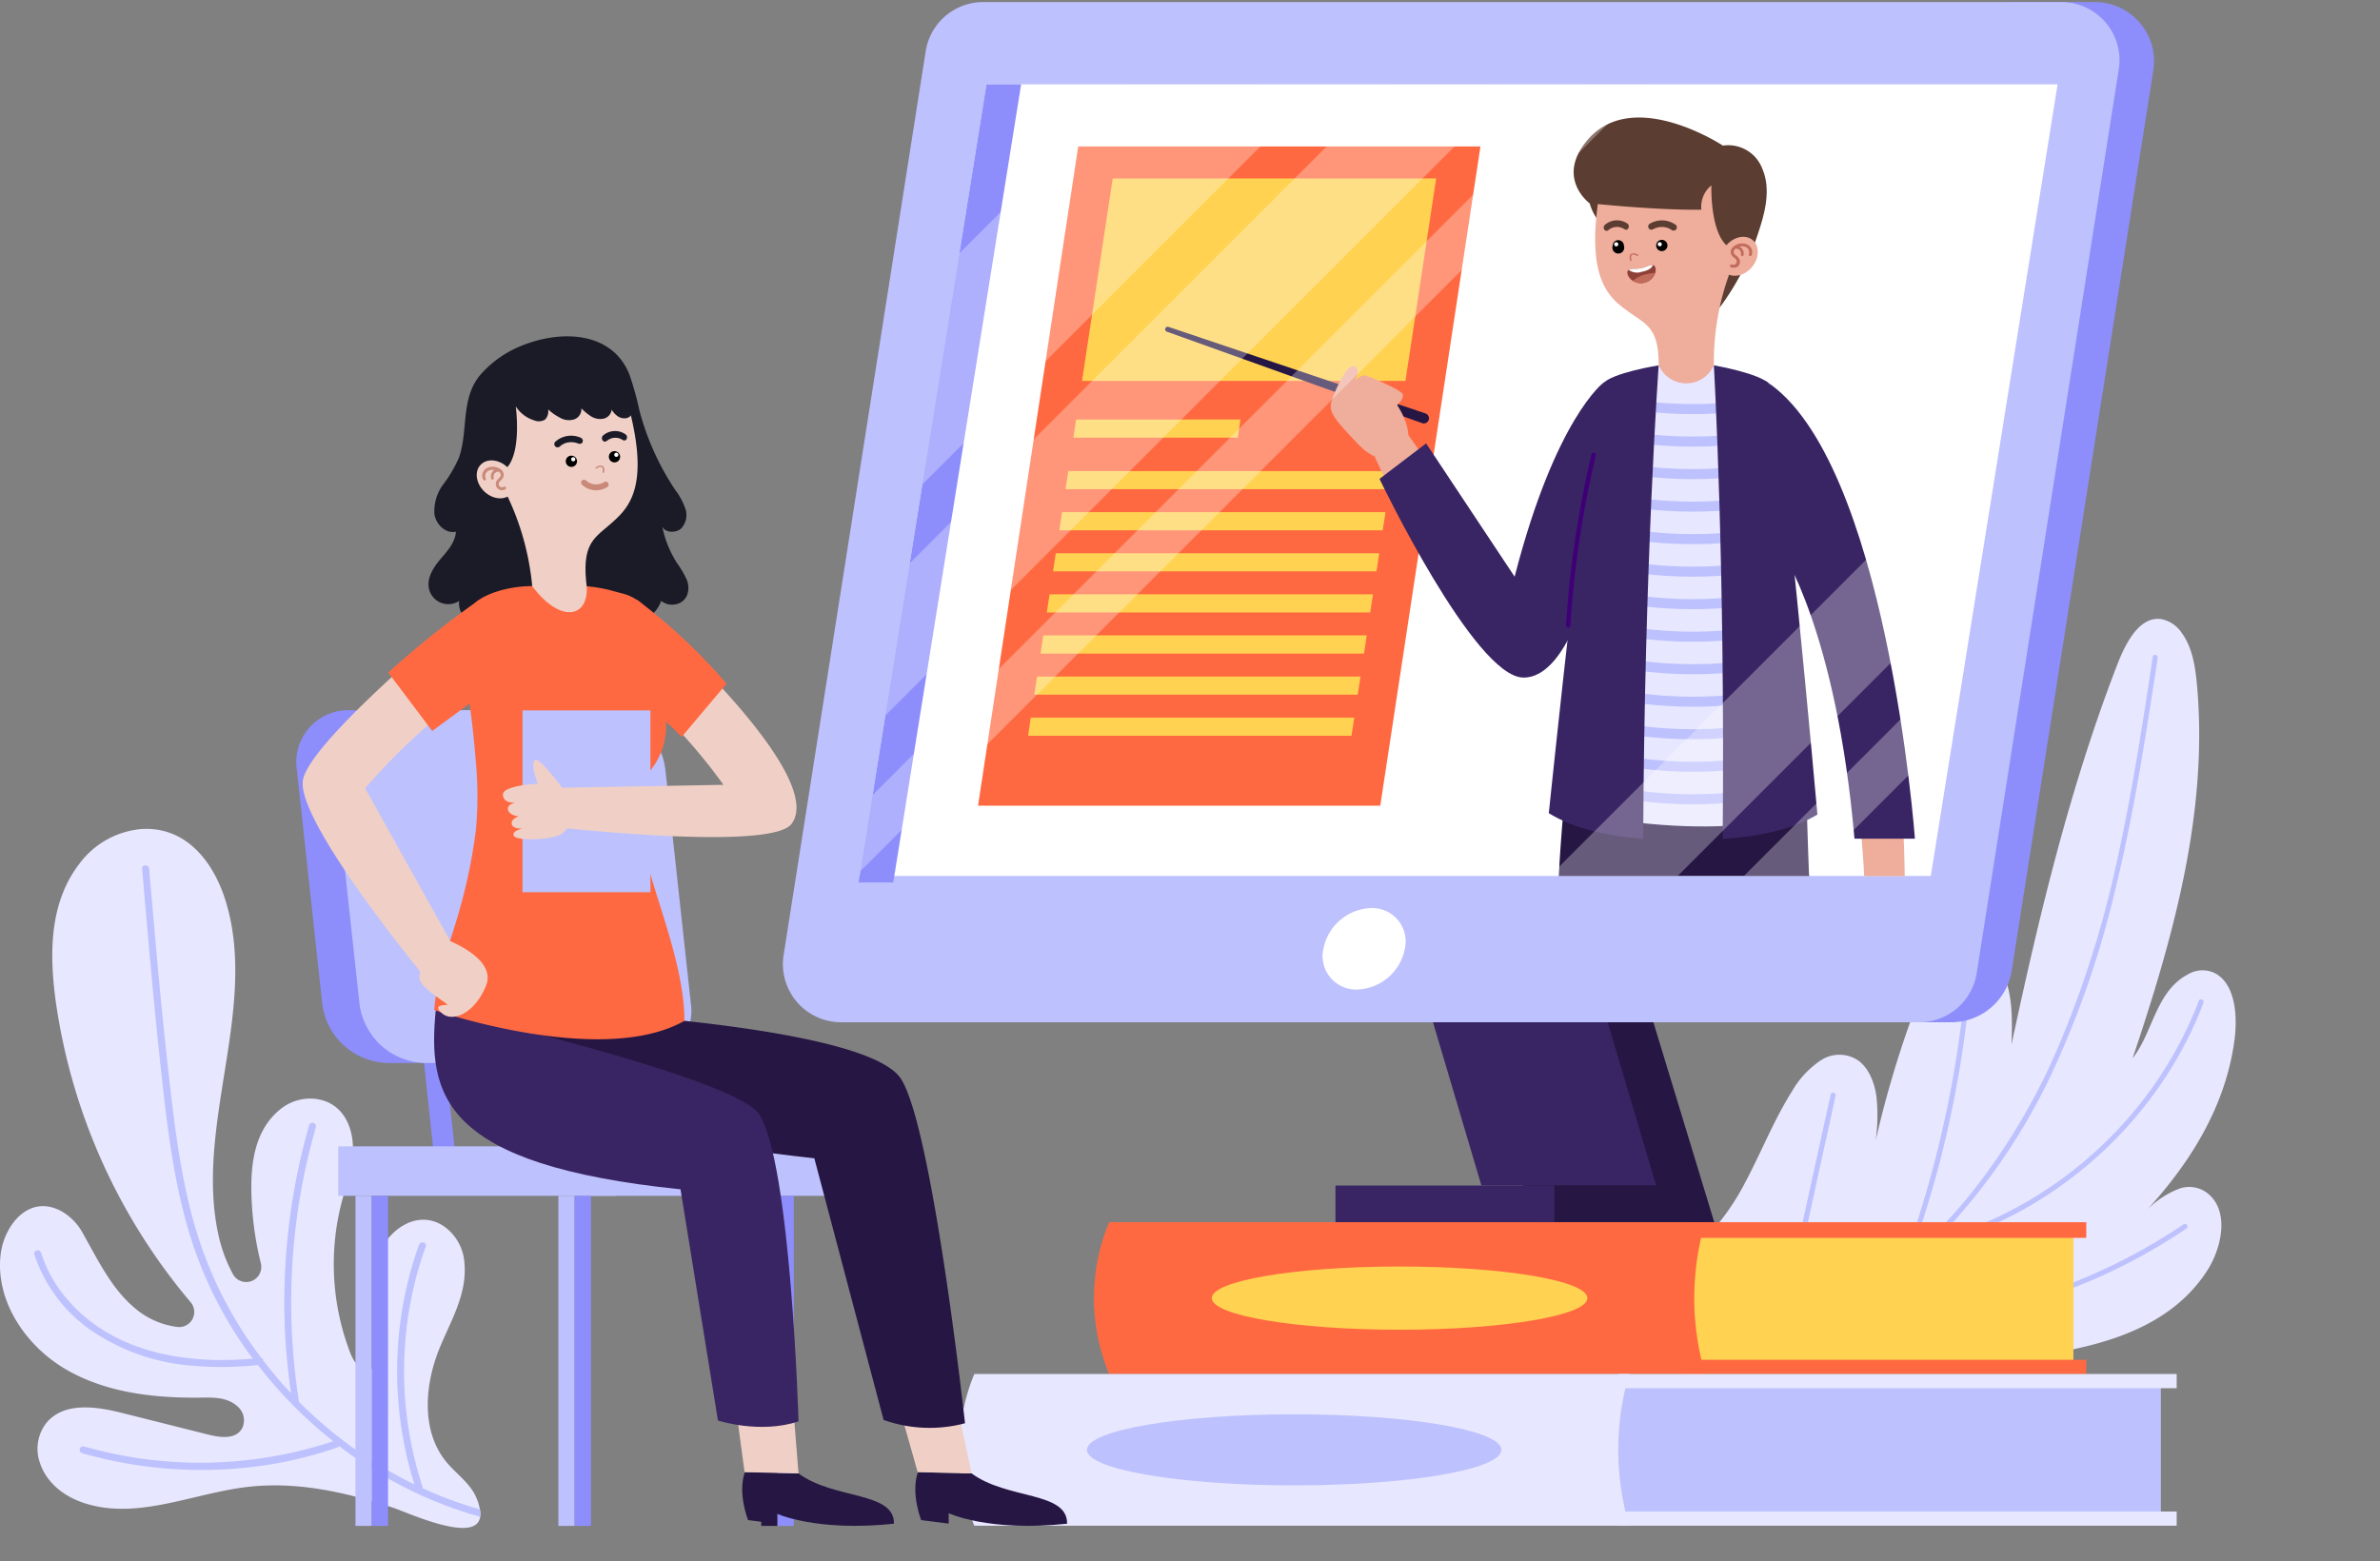 <?xml version="1.0"?>
<svg xmlns="http://www.w3.org/2000/svg" version="1.1" width="2000" height="1312"><rect width="100%" height="100%" fill="#808080" stroke="none"/><svg xmlns:xlink="http://www.w3.org/1999/xlink" viewBox="0 0 401.98 263" x="0" y="0" width="2000" height="1312"><defs><clipPath id="a"><polygon points="326.11 147.62 145.19 147.62 166.61 13.9 347.53 13.9 326.11 147.62" style="fill:none"/></clipPath></defs><path d="M362.66,204a15.48,15.48,0,0,1,5.14-3.44,5,5,0,0,1,5,.63c3.8,2.95,2.49,9.13.06,13-4.71,7.4-12.44,10.86-20,12.77-15.22,3.86-31,2.77-46.6,1.66-1.87-.13-3.77-.27-5.64-.55l-1.4-.25a20.44,20.44,0,0,1-6.26-2.24l-.12-.07c-6-3.53-7.39-13.41-2.69-19.06a40.27,40.27,0,0,0,4.52-6.88c2.75-5.13,4.94-10.74,8-15.57a15.57,15.57,0,0,1,4.91-5.26,5.69,5.69,0,0,1,6.36.12c1.71,1.3,2.7,3.71,3,6.12a31.37,31.37,0,0,1-.13,7.31,175.74,175.74,0,0,1,7.23-23.8,22,22,0,0,1,3.5-6.43c1.54-1.78,3.67-3,5.79-2.57,2.72.47,4.83,3.41,5.72,6.59s.8,6.64.7,10c4.71-22.07,9.91-43.59,17.86-64.17,1.49-3.85,3.83-8.22,7.47-7.67a5.43,5.43,0,0,1,3.45,2.38c1.79,2.49,2.27,5.72,2.55,8.88,1.93,21.64-4.17,42.92-10.88,62.91,3.48-4.39,3.87-11.33,9.43-14.21a4.76,4.76,0,0,1,4.57-.1c3.32,1.85,3.77,7.1,3.19,11.33C375.86,186.78,369.71,196.3,362.66,204Z" style="fill:#e7e7ff"/><path d="M325.85,210.25a101.55,101.55,0,0,1-16.09,12.6,95.71,95.71,0,0,0,12.33-.12,97.7,97.7,0,0,0,24.39-5.07,96,96,0,0,0,22.36-11.21.43.43,0,0,1,.47.71,95.76,95.76,0,0,1-12.36,7.1,97.78,97.78,0,0,1-24,7.87,96.14,96.14,0,0,1-24.48,1.49c-.46.3-.93.59-1.41.88-2.11,1.25-4.26,2.42-6.46,3.53l-1.4-.25.63-.31a.26.26,0,0,1,0-.15c.69-3.16,1.39-6.33,2.08-9.5q3.63-16.62,7.28-33.24a.42.42,0,0,1,.83.17q-1,4.74-2.08,9.5L300.8,227c2.26-1.16,4.49-2.4,6.67-3.73a.47.47,0,0,1,.49-.51l.32,0,1.5-.92a102.86,102.86,0,0,0,11.65-8.7.57.57,0,0,1,0-.18q2-5.4,3.61-10.91a183.89,183.89,0,0,0,4.66-19.48,186.12,186.12,0,0,0,2.54-20c0-.54.87-.36.84.17q-.42,5.69-1.18,11.35a188.23,188.23,0,0,1-3.8,20c-1.51,6.06-3.34,12-5.45,17.93a93.57,93.57,0,0,0,9.3-9.59,107.29,107.29,0,0,0,15.95-26.55,173.63,173.63,0,0,0,9.7-31c2.52-11.33,4.27-22.81,6-34.27.09-.54.92-.38.84.16l-.66,4.31c-1.78,11.54-3.65,23.08-6.41,34.43A161.45,161.45,0,0,1,347,180a103.77,103.77,0,0,1-16.88,25.85c-1,1.11-2.06,2.18-3.12,3.24a64.07,64.07,0,0,0,11.82-4.53,67.84,67.84,0,0,0,19.57-14.85,65.91,65.91,0,0,0,13-21c.19-.51,1-.13.76.38a65.39,65.39,0,0,1-6.37,12.5,69.06,69.06,0,0,1-17.18,18,66.11,66.11,0,0,1-22.53,10.64A.33.33,0,0,1,325.85,210.25Z" style="fill:#bdc1fd"/><path d="M81.1,255.88c-.64,4.68-12.32-.74-14.67-1.52-8-2.63-16.34-4.52-24.75-3.51-9,1.08-18.08,5.42-26.81,2.91-3.61-1-7-3.38-8.17-7.12A7.12,7.12,0,0,1,7.85,240c3-3.58,8.42-2.76,12.85-1.64l14.53,3.65c2.05.52,4.7.83,5.71-1.17a3.07,3.07,0,0,0-.81-3.59c-1.74-1.6-4.09-1.53-6.3-1.5-7.85.09-16-.84-22.76-4.81S-.79,219.41.1,211.62c.57-5,4.85-10.46,10.45-7.26A9.4,9.4,0,0,1,14,208c2.55,4.51,4.94,9.58,9.08,12.88A13.64,13.64,0,0,0,30,223.82a2.55,2.55,0,0,0,2.18-4.21A100.57,100.57,0,0,1,9.42,168.85c-1.09-8-1.12-16.58,3.93-23.21a14.62,14.62,0,0,1,10.41-5.93c7.83-.57,12.45,5.82,14.4,12.3,5.44,18-5.22,37.61-1.32,56a25.17,25.17,0,0,0,2.48,6.84,2.55,2.55,0,0,0,4.73-1.82,54.54,54.54,0,0,1-1.59-12c-.11-5.08.65-10.53,4.81-13.93a8,8,0,0,1,6-1.82c4.87.6,6.57,5.14,6.32,9.16-.19,2.91-1.21,5.7-1.94,8.53a41.71,41.71,0,0,0,1.48,25.14c.6,1.56,1.7,3.37,3.56,2.83a2.88,2.88,0,0,0,1.91-3.21c-.69-4.85-2.32-10-1.13-14.8s6.57-9.38,11.47-6.15a8.22,8.22,0,0,1,3.5,6.2c.51,5.4-2.41,9.93-4.32,14.72-2.43,6.16-2.95,13.77,1.25,18.89,1.7,2.07,4.1,3.65,5.11,6.13a8.54,8.54,0,0,1,.57,1.87A3.52,3.52,0,0,1,81.1,255.88Z" style="fill:#e7e7ff"/><path d="M81.06,254.64a66.8,66.8,0,0,1-9.67-3.58.52.52,0,0,0,0-.17A62.73,62.73,0,0,1,69.46,219a62,62,0,0,1,2.44-8.77c.26-.72-.88-1-1.13-.31A63.83,63.83,0,0,0,68,242.12a61.81,61.81,0,0,0,2,8.29c-2.07-1-4.1-2.12-6.07-3.33a72,72,0,0,1-13.45-10.64.41.41,0,0,0,0-.11A107.14,107.14,0,0,1,51,200c.62-3.36,1.42-6.68,2.36-10a.59.59,0,0,0-1.13-.31,108.47,108.47,0,0,0-4,36.55c.18,2.92.51,5.83.92,8.73-1-1-2-2.12-2.89-3.23-.61-.73-1.21-1.48-1.8-2.24a.46.46,0,0,0-.35-.48,68.16,68.16,0,0,1-9.63-17.49C31,202.13,29.73,192,28.59,182c-1.21-10.54-2.15-21.1-3.06-31.67-.12-1.31-.23-2.62-.34-3.92-.07-.76-1.25-.76-1.18,0,.92,10.75,1.85,21.52,3,32.26,1.12,10.32,2.21,20.82,5.42,30.73A68.64,68.64,0,0,0,42.7,229.17c-11.34,1-23.66-1-31.41-10.11a22.13,22.13,0,0,1-4.35-7.78c-.22-.72-1.36-.41-1.13.31a25.22,25.22,0,0,0,9.54,12.77,35,35,0,0,0,17.2,6,55.75,55.75,0,0,0,11-.12l.06.06a73.32,73.32,0,0,0,12.69,12.82A71.5,71.5,0,0,1,23.5,246a70.4,70.4,0,0,1-9.3-2,.59.59,0,0,0-.31,1.14,72.92,72.92,0,0,0,33.77,1.54A70,70,0,0,0,57,244.16a.52.52,0,0,0,.29-.22c1.15.87,2.32,1.73,3.52,2.53a69.77,69.77,0,0,0,20.3,9.41A3.52,3.52,0,0,0,81.06,254.64Z" style="fill:#bdc1fd"/><polygon points="289.54 206.13 259.19 206.13 223.52 88.92 253.87 88.92 289.54 206.13" style="fill:#261643"/><polygon points="279.72 199.92 250.21 199.92 217.29 88.92 246.8 88.92 279.72 199.92" style="fill:#392563"/><rect x="225.56" y="199.92" width="36.99" height="6.2" style="fill:#392563"/><rect x="262.54" y="199.92" width="23.41" height="6.2" style="fill:#261643"/><path d="M329.57,172.34H312.09L339.19,0h14.68a10,10,0,0,1,9.83,11.5L339.78,163.6A10.34,10.34,0,0,1,329.57,172.34Z" style="fill:#8d8efc"/><path d="M324.15,172.34H142.05a9.82,9.82,0,0,1-9.7-11.34l24-152.71A9.83,9.83,0,0,1,166.06,0H348.17a9.81,9.81,0,0,1,9.69,11.34l-24,152.71A9.82,9.82,0,0,1,324.15,172.34Z" style="fill:#bdc1fd"/><polygon points="326.11 147.62 145.19 147.62 166.61 13.9 347.53 13.9 326.11 147.62" style="fill:#fff"/><polygon points="150.87 148.73 145.01 148.73 166.61 13.9 172.47 13.9 150.87 148.73" style="fill:#8d8efc"/><path d="M237.28,159.93a8.5,8.5,0,0,1-8.05,6.88,5.65,5.65,0,0,1-5.71-6.88,8.51,8.51,0,0,1,8.06-6.88A5.64,5.64,0,0,1,237.28,159.93Z" style="fill:#fff"/><polygon points="233.13 135.75 165.19 135.75 182.11 24.39 250.05 24.39 233.13 135.75" style="fill:#ff6941"/><polygon points="237.38 64 182.75 64 187.94 29.79 242.57 29.79 237.38 64" style="fill:#ffd251"/><polygon points="209.06 73.58 181.29 73.58 181.76 70.52 209.52 70.52 209.06 73.58" style="fill:#ffd251"/><polygon points="234.6 82.29 179.97 82.29 180.43 79.23 235.06 79.23 234.6 82.29" style="fill:#ffd251"/><polygon points="233.54 89.23 178.91 89.23 179.38 86.17 234.01 86.17 233.54 89.23" style="fill:#ffd251"/><polygon points="232.49 96.17 177.86 96.17 178.32 93.11 232.95 93.11 232.49 96.17" style="fill:#ffd251"/><polygon points="231.43 103.11 176.8 103.11 177.27 100.05 231.9 100.05 231.43 103.11" style="fill:#ffd251"/><polygon points="230.38 110.06 175.75 110.06 176.21 106.99 230.84 106.99 230.38 110.06" style="fill:#ffd251"/><polygon points="229.32 117 174.69 117 175.16 113.94 229.79 113.94 229.32 117" style="fill:#ffd251"/><polygon points="228.27 123.94 173.64 123.94 174.1 120.88 228.74 120.88 228.27 123.94" style="fill:#ffd251"/><g style="clip-path:url(#a)"><path d="M266.54,253.83c-6.25,4.6-16.78,3.11-16.68,8.79,13.77,1.47,20.7-1.85,20.7-1.85l0,1.83,4.81-.61s1.86-4.63.57-8.39Z"/><path d="M303.79,253.18c-6.25,4.59-16.77,3.1-16.67,8.79,13.76,1.46,20.69-1.85,20.69-1.85l0,1.82,4.8-.6s1.86-4.64.57-8.39Z"/><path d="M305.07,133.22l-40.72.65s-5.33,44,2.19,120a8.3,8.3,0,0,0,9.43-.23s2.62-55,7.09-100.3c.8,0,11.28,55.9,20.73,99.88,3.11,1.92,6.25,1.76,9.43-.23C313.22,253,307.53,215.5,305.07,133.22Z" style="fill:#261643"/><path d="M304.08,70.31s16.81,19.77,17.64,77.95h-6.83S313.6,112.67,302,91Z" style="fill:#efad9c"/><path d="M313.91,155.07c.06.48.09,1.22.61,1.45a.87.87,0,0,0,1.15-.7,17.08,17.08,0,0,0,.28-2.15l.09-.7a13.86,13.86,0,0,1,.8,4.28,13.35,13.35,0,0,1-.21,2.82c-.13.71-.32,1.58.37,2.07a1,1,0,0,0,1.06,0,1.17,1.17,0,0,0,1.21-.17,1.44,1.44,0,0,0,.28-.27.35.35,0,0,0,.48.09,3.21,3.21,0,0,0,1.22-1.46.37.37,0,0,0,.36-.17,11.61,11.61,0,0,0,1.45-9.15,8.76,8.76,0,0,0-2.17-4.15c-1.39-1.27-3.27-.78-4.85-.22a.3.3,0,0,0-.11.07.35.35,0,0,0-.54.11A13.67,13.67,0,0,0,313.91,155.07Z" style="fill:#efad9c"/><path d="M300.94,92.71s9.23,13.62,12.28,48.62h10.21s-4.74-64.39-25.35-77.4Z" style="fill:#392563"/><path d="M275.41,64.63,261.45,80A81.56,81.56,0,0,1,256,98.81L237.67,72.87l-5.46,4s17,36.63,25.28,36.63C268.67,113.54,275.41,64.63,275.41,64.63Z" style="fill:#efad9c"/><path d="M240.19,71.13,197.05,55.67a.43.43,0,0,1,.28-.81l43.43,14.63a.87.87,0,0,1,.55,1.1.88.88,0,0,1-1.11.55Z" style="fill:#261643"/><path d="M236.47,76.42s-3,2.54-7-1.66-5.14-5.48-4.59-7.29,2.69-6.56,3.89-5.95.06,2.44.06,2.44,1.09-1.12,1.94-.85,5.71,2.35,6.11,3.07-.9,1.89-.9,1.89S239.9,73.72,236.47,76.42Z" style="fill:#efad9c"/><path d="M270.87,64.25s-8.15,6-15.05,32.82L240.87,74.55l-7.87,6s16,33.43,24.26,33.56,12.17-19.83,12.17-19.83Z" style="fill:#392563"/><path d="M280.15,61.37l-9.49,3.1s-4.87,40.67-7.2,72c29.88,6.32,42.63-.07,42.63-.07-1.77-36.92-7.19-72-7.19-72l-9.43-3.1Z" style="fill:#e7e7ff"/><path d="M296.19,67.14A69,69,0,0,1,274,66.87c-1.08-.19-1.54,1.47-.46,1.66a72.13,72.13,0,0,0,23.09.27C297.74,68.63,297.27,67,296.19,67.14Z" style="fill:#bdc1fd"/><path d="M296.19,72.63A69,69,0,0,1,274,72.36c-1.08-.19-1.54,1.47-.46,1.66a71.84,71.84,0,0,0,23.09.27C297.74,74.12,297.27,72.47,296.19,72.63Z" style="fill:#bdc1fd"/><path d="M296.19,78.13A69.29,69.29,0,0,1,274,77.86c-1.08-.19-1.54,1.46-.46,1.65a71.56,71.56,0,0,0,23.09.27C297.74,79.62,297.27,78,296.19,78.13Z" style="fill:#bdc1fd"/><path d="M296.19,83.62A69,69,0,0,1,274,83.35c-1.08-.19-1.54,1.46-.46,1.65a71.56,71.56,0,0,0,23.09.27C297.74,85.11,297.27,83.46,296.19,83.62Z" style="fill:#bdc1fd"/><path d="M296.19,89.11A69,69,0,0,1,274,88.84c-1.08-.19-1.54,1.47-.46,1.66a71.84,71.84,0,0,0,23.09.27C297.74,90.6,297.27,89,296.19,89.11Z" style="fill:#bdc1fd"/><path d="M296.19,94.61A69.29,69.29,0,0,1,274,94.34c-1.08-.19-1.54,1.46-.46,1.65a71.56,71.56,0,0,0,23.09.27C297.74,96.1,297.27,94.44,296.19,94.61Z" style="fill:#bdc1fd"/><path d="M296.19,100.1A69.29,69.29,0,0,1,274,99.83c-1.08-.19-1.54,1.46-.46,1.65a71.56,71.56,0,0,0,23.09.27C297.74,101.59,297.27,99.94,296.19,100.1Z" style="fill:#bdc1fd"/><path d="M296.19,105.59a69,69,0,0,1-22.17-.27c-1.08-.19-1.54,1.47-.46,1.66a72.13,72.13,0,0,0,23.09.27C297.74,107.08,297.27,105.43,296.19,105.59Z" style="fill:#bdc1fd"/><path d="M296.19,111.09a69.29,69.29,0,0,1-22.17-.27c-1.08-.19-1.54,1.46-.46,1.65a71.84,71.84,0,0,0,23.09.27C297.74,112.58,297.27,110.92,296.19,111.09Z" style="fill:#bdc1fd"/><path d="M296.19,116.58a69.29,69.29,0,0,1-22.17-.27c-1.08-.19-1.54,1.46-.46,1.65a71.56,71.56,0,0,0,23.09.27C297.74,118.07,297.27,116.42,296.19,116.58Z" style="fill:#bdc1fd"/><path d="M296.19,122.07A69,69,0,0,1,274,121.8c-1.08-.19-1.54,1.47-.46,1.66a72.13,72.13,0,0,0,23.09.27C297.74,123.56,297.27,121.91,296.19,122.07Z" style="fill:#bdc1fd"/><path d="M296.19,127.56a68.72,68.72,0,0,1-22.17-.27c-1.08-.18-1.54,1.47-.46,1.66a71.84,71.84,0,0,0,23.09.27C297.74,129.06,297.27,127.4,296.19,127.56Z" style="fill:#bdc1fd"/><path d="M296.19,133.06a69.29,69.29,0,0,1-22.17-.27c-1.08-.19-1.54,1.46-.46,1.65a71.56,71.56,0,0,0,23.09.27C297.74,134.55,297.27,132.89,296.19,133.06Z" style="fill:#bdc1fd"/><path d="M280.15,61.37s-2.4,33.15-2.62,80c-6.31-.52-11.81-1.8-15.94-4.35,0,0,7.28-70.37,9.07-72.51C272.21,62.61,280.15,61.37,280.15,61.37Z" style="fill:#392563"/><path d="M289.47,61.37s1.93,33.19,1.49,80c6.31-.42,11.83-1.62,16-4.12,0,0-6.27-70.46-8-72.63C297.39,62.72,289.47,61.37,289.47,61.37Z" style="fill:#392563"/><path d="M264.87,105.29a172.78,172.78,0,0,1,4.3-28.79" style="fill:none;stroke:#3f0077;stroke-linecap:round;stroke-linejoin:round;stroke-width:0.75px"/><path d="M268.13,23.3c-5.47,6.44.37,10.71.37,10.71a8.53,8.53,0,0,0,1.14,2.46c3.71,5.9,11.29,7.74,14.91,13.67.79,1.29,1.79,2.74,3.49,2.71s2.57-1.43,3.38-2.6a43.32,43.32,0,0,0,5.36-10.71c1.23-3.61,2.46-7.78.84-11.47A6.14,6.14,0,0,0,291,24.25S275.83,14.24,268.13,23.3Z" style="fill:#5b3d31"/><path d="M290.67,29.28c-4.21-7.72-19-5.09-20.17,1-2.37,12.62-.57,17.8,2.94,20.78,4.06,3.45,6.71,3,6.71,10.26a5.06,5.06,0,0,0,9.32,0,43.85,43.85,0,0,1,3.18-16.88S292.41,32.46,290.67,29.28Z" style="fill:#efad9c"/><path d="M269.53,34.09s-1.1-2.77,2.29-7.39C274,23.75,280.29,23,285.67,24s7.72,3.33,7.9,7.19.56,8.67.56,8.67l-2.08,1.59c-3.28-2.18-3-10.48-3-10.48a4.63,4.63,0,0,0-1.69,4.1C280.33,35.2,269.53,34.09,269.53,34.09Z" style="fill:#5b3d31"/><path d="M281.63,41.17a.95.95,0,1,1-.95-1A.95.95,0,0,1,281.63,41.17Z"/><circle cx="280.33" cy="40.91" r="0.35" style="fill:#fff"/><path d="M274.28,41.17a1,1,0,1,1-1.9,0,.95.95,0,1,1,1.9,0Z"/><path d="M273.33,40.91a.35.35,0,1,1-.34-.34A.34.34,0,0,1,273.33,40.91Z" style="fill:#fff"/><path d="M274.92,37.46a3.1,3.1,0,0,0-3.87.19.62.62,0,0,0-.09.78.46.46,0,0,0,.69.1,2.23,2.23,0,0,1,1.62-.54,2.36,2.36,0,0,1,.85.24c.23.11.46.32.73.17a.61.61,0,0,0,.16-.16A.63.63,0,0,0,274.92,37.46Z" style="fill:#5b3d31"/><path d="M278.62,37.46a4,4,0,0,1,4.43.19.56.56,0,0,1-.68.88,2.82,2.82,0,0,0-1.86-.53,3.2,3.2,0,0,0-1,.23c-.27.12-.54.32-.84.17a.55.55,0,0,1-.18-.16A.55.55,0,0,1,278.62,37.46Z" style="fill:#5b3d31"/><path d="M275.46,43.75a.14.14,0,0,1-.12-.09c-.23-.81,0-1.09.32-1.17a1.19,1.19,0,0,1,1,.21.13.13,0,0,1,0,.17.12.12,0,0,1-.17,0,1,1,0,0,0-.78-.19q-.36.12-.15.87a.12.12,0,0,1-.08.15Z" style="fill:#c16b5b"/><path d="M279.45,44.59c-.4-.49-1.24.17-2.3.38s-2.08-.07-2.27.53c-.23.77,1,2.29,2.77,1.94S280,45.2,279.45,44.59Z" style="fill:#8e4136"/><path d="M279.53,45.76a7.27,7.27,0,0,0-1.08.14,5.29,5.29,0,0,0-2.66,1.18,2.49,2.49,0,0,0,3.74-1.32Z" style="fill:#c16b5b"/><path d="M277.27,45.57c1-.19,1.71-.58,1.9-1.15-.45-.08-1.16.38-2,.55s-1.69,0-2.07.27A2.34,2.34,0,0,0,277.27,45.57Z" style="fill:#fff"/><path d="M295.9,44.77c-1.27,1.51-3.27,1.92-4.47.92s-1.15-3.06.12-4.57,3.27-1.92,4.47-.92S297.17,43.26,295.9,44.77Z" style="fill:#efad9c"/><path d="M295.19,41a2.16,2.16,0,0,0-1.92,0,1.92,1.92,0,0,0-.74.57,1.12,1.12,0,0,0-.15,1,1.52,1.52,0,0,0,.52.62,1.53,1.53,0,0,1,.36.36.58.58,0,0,1-.07.66.6.6,0,0,1-.65.13.24.24,0,0,0-.33.12.26.26,0,0,0,.13.33,1,1,0,0,0,.43.09,1,1,0,0,0,.92-1.58,1.84,1.84,0,0,0-.47-.49,1.14,1.14,0,0,1-.38-.42.61.61,0,0,1,.1-.54.85.85,0,0,1,.19-.19,1,1,0,0,1,.71.25.87.87,0,0,1,.21.72.26.26,0,0,0,.21.29h0a.25.25,0,0,0,.24-.21,1.36,1.36,0,0,0-.34-1.14,1.05,1.05,0,0,0-.37-.25,1.6,1.6,0,0,1,1.13.07,1,1,0,0,1,.48,1.17.26.26,0,0,0,.12.33.25.25,0,0,0,.33-.12A1.45,1.45,0,0,0,295.19,41Z" style="fill:#c16b5b"/></g><g style="clip-path:url(#a)"><g style="opacity:0.3"><rect x="143.01" y="-11.01" width="23.18" height="154.58" transform="translate(92.15 -89.91) rotate(45)" style="fill:#fff"/><rect x="176.14" y="-15.92" width="15.27" height="182.81" transform="translate(107.2 -107.84) rotate(45)" style="fill:#fff"/><rect x="204.68" y="-28.67" width="7.63" height="213.85" transform="translate(116.4 -124.51) rotate(45)" style="fill:#fff"/><rect x="290.04" y="-1.83" width="15.27" height="248.68" transform="translate(173.81 -174.6) rotate(45)" style="fill:#fff"/><rect x="307.55" y="11.86" width="7.63" height="248.68" transform="translate(187.5 -180.27) rotate(45)" style="fill:#fff"/></g></g><rect x="281.03" y="207.32" width="69.16" height="23.24" style="fill:#ffd251"/><path d="M288,231.76H187.33a33.41,33.41,0,0,1,0-25.64H288A45.64,45.64,0,0,0,288,231.76Z" style="fill:#ff6941"/><rect x="284.4" y="206.12" width="67.97" height="2.64" style="fill:#ff6941"/><rect x="284.4" y="229.36" width="67.97" height="2.4" style="fill:#ff6941"/><ellipse cx="236.39" cy="218.94" rx="31.72" ry="5.34" style="fill:#ffd251"/><rect x="271.61" y="232.96" width="93.36" height="23.24" style="fill:#bdc1fd"/><path d="M275.16,257.39H164.56a33.48,33.48,0,0,1,0-25.63h110.6A45.79,45.79,0,0,0,275.16,257.39Z" style="fill:#e7e7ff"/><rect x="273.48" y="231.76" width="94.16" height="2.4" style="fill:#e7e7ff"/><rect x="273.48" y="254.99" width="94.16" height="2.4" style="fill:#e7e7ff"/><path d="M253.58,244.57c0,3.33-15.67,6-35,6s-35-2.69-35-6,15.67-6,35-6S253.58,241.25,253.58,244.57Z" style="fill:#bdc1fd"/><path d="M77,195.68l-2.43-22.81a1.68,1.68,0,0,0-2.12-1.25,2,2,0,0,0-1.4,2.2l2.43,22.82a1.69,1.69,0,0,0,2.12,1.25A2,2,0,0,0,77,195.68Z" style="fill:#8d8efc"/><path d="M106.18,195.68l-2.43-22.81a1.68,1.68,0,0,0-2.11-1.25,2,2,0,0,0-1.41,2.2l2.44,22.82a1.68,1.68,0,0,0,2.11,1.25A2,2,0,0,0,106.18,195.68Z" style="fill:#bdc1fd"/><path d="M101.5,179.22h-36a11.42,11.42,0,0,1-11.07-10l-4.3-39.6a8.78,8.78,0,0,1,8.89-10H95a11.41,11.41,0,0,1,11.07,10l4.31,39.6A8.79,8.79,0,0,1,101.5,179.22Z" style="fill:#8d8efc"/><path d="M107.79,179.22h-36a11.42,11.42,0,0,1-11.07-10l-4.31-39.6a8.79,8.79,0,0,1,8.9-10h36a11.42,11.42,0,0,1,11.07,10l4.31,39.6A8.79,8.79,0,0,1,107.79,179.22Z" style="fill:#bdc1fd"/><rect x="57.13" y="193.3" width="46.99" height="8.36" style="fill:#bdc1fd"/><rect x="97.06" y="193.3" width="46.99" height="8.36" style="fill:#bdc1fd"/><rect x="60.04" y="201.66" width="2.75" height="55.76" style="fill:#bdc1fd"/><rect x="62.79" y="201.66" width="2.75" height="55.76" style="fill:#8d8efc"/><rect x="94.31" y="201.66" width="2.75" height="55.76" style="fill:#bdc1fd"/><rect x="97.06" y="201.66" width="2.75" height="55.76" style="fill:#8d8efc"/><rect x="128.58" y="201.66" width="2.75" height="55.76" style="fill:#261643"/><rect x="131.32" y="201.66" width="2.75" height="55.76" style="fill:#8d8efc"/><path d="M88.25,58a18,18,0,0,0-7.33,5.22c-3.11,4-1.83,9.15-3.38,13.68a21.92,21.92,0,0,1-2.67,4.57,7.57,7.57,0,0,0-1.5,5c.24,1.76,1.92,3.39,3.64,3-.16,1.84-1.38,3.18-2.57,4.58s-2.36,3.15-2,5a3.34,3.34,0,0,0,5.11,2.11A3.37,3.37,0,0,0,79,104.36a7.41,7.41,0,0,0,3.41,1.22,22.39,22.39,0,0,0,10.09-.81,8.56,8.56,0,0,0,5.67,1.65,8.66,8.66,0,0,0,5.45-2.34,5.83,5.83,0,0,0,4.82.37,5.31,5.31,0,0,0,3.23-3.3,2.86,2.86,0,0,0,2.4.59,2.58,2.58,0,0,0,1.9-1.36,3.56,3.56,0,0,0-.07-3,17.41,17.41,0,0,0-1.56-2.62,18.09,18.09,0,0,1-2.48-6.15c.5,1.08,2.31,1.12,3.19.31a3.32,3.32,0,0,0,.71-3.33,11.37,11.37,0,0,0-1.69-3.14A44.77,44.77,0,0,1,108,69a51.89,51.89,0,0,0-1.66-6C103.53,55.74,95,55.28,88.25,58Z" style="fill:#1b1b28"/><path d="M164.11,248.56c6,4.44,16.21,3,16.12,8.49-13.31,1.42-20-1.78-20-1.78l0,1.76-4.64-.59s-1.8-4.47-.56-8.1Z" style="fill:#261643"/><polygon points="164.11 248.56 162.07 239.08 152.48 239.44 154.99 248.34 164.11 248.56" style="fill:#f0d0c6"/><path d="M88.6,170.08h0a17.8,17.8,0,0,0,14.45,21l.77.13c11.35.94,21.47,2.76,33.72,4.11l11.7,44.2a23.27,23.27,0,0,0,13.75.56s-5.48-50-10.84-58.22C145.82,172.25,88.6,170.08,88.6,170.08Z" style="fill:#261643"/><path d="M134.87,248.56c6,4.44,16.22,3,16.12,8.49-13.31,1.42-20-1.78-20-1.78l0,1.76-4.64-.59s-1.8-4.47-.55-8.1Z" style="fill:#261643"/><polygon points="134.87 248.56 134.07 238.61 124.51 239.09 125.76 248.34 134.87 248.56" style="fill:#f0d0c6"/><path d="M73.62,170.08h0c-1.48,14.68,1.07,26.35,41.32,30.48l6.32,39.06s7.13,2.32,13.61.14c0,0-1.28-43.73-6.67-51.9C124.06,181.56,73.62,170.08,73.62,170.08Z" style="fill:#392563"/><path d="M115.6,172.1c0-10.25-6.06-23.3-6.56-28.66a61,61,0,0,1,.51-12.28c.1-.76.18-1.21.18-1.21a12.26,12.26,0,0,0,1.35-2h0c2.88-5.32.81-11.39-1-15.11-.47-6.31-.93-10-1.72-11.24A7.85,7.85,0,0,0,105,99.88l-2.18-.59c-.71-.17-1.44-.3-2.17-.42a44.59,44.59,0,0,0-10.27-.21h-.54c-3.52,0-7.75,1.09-9.71,2.94.12.05-.23,6.83-.89,16.36h0c0,.05.69,4.76,1.11,10.16a64,64,0,0,1,.06,11.48c-1.63,13.06-5.15,20-6.29,25.47a42.62,42.62,0,0,0-.78,5.2S101.58,180.05,115.6,172.1Z" style="fill:#ff6941"/><path d="M79.94,102.05l-.2,14.27a98.77,98.77,0,0,0-18.06,16.51L76.82,160,71.16,164s-21.12-25.68-20-32.53,28.77-29.38,28.77-29.38" style="fill:#f0d0c6"/><path d="M75.14,158.28s8.92,3.14,6.94,7.92-5.68,6.15-7.42,4.64.49-1.38.89-1.44-4.07-2.46-4.65-4.23S73.76,158.64,75.14,158.28Z" style="fill:#f0d0c6"/><path d="M81,100.94a159.6,159.6,0,0,0-15.43,12.32L73,123.13,81,117.26Z" style="fill:#ff6941"/><rect x="88.25" y="119.66" width="21.61" height="30.71" style="fill:#bdc1fd"/><path d="M108.7,102.4,112,120.3a92.57,92.57,0,0,1,10.19,11.93l-29.35.53v6.51s37.38,4.31,40.87-.46c6.2-8.45-25-36-25-36" style="fill:#f0d0c6"/><path d="M95.69,139.72a4.85,4.85,0,0,0,.08-5.91c-1.92-2.59-4.69-6.11-5.34-5.78-1,.5.41,4,.41,4s-6.07.3-5.9,1.92,2.22,1.25,2.22,1.25-1.64.29-1.35,1.28,1.84,1.08,1.84,1.08-1.36.37-1.22,1.28,1.82.77,1.82.77-1.67.36-1.52,1.11c.24,1.19,7,.75,8.22-.25A4.65,4.65,0,0,0,95.69,139.72Z" style="fill:#f0d0c6"/><path d="M107.55,100.94a97.18,97.18,0,0,1,15.17,14.2l-7.59,9a41.28,41.28,0,0,0-6.7-5.75Z" style="fill:#ff6941"/><path d="M85.37,66.77c3.37-8.09,18.32-7,20.1-1,3.64,12.26,2.4,17.59-.77,20.9-3.67,3.84-6.61,3.69-5.61,12,.36,5.22-4.31,6.48-9.2,0A45.09,45.09,0,0,0,85,82.05S84,70.1,85.37,66.77Z" style="fill:#f0d0c6"/><path d="M106.81,69.36s.82-2.86-3-7.09c-2.46-2.7-8.78-2.77-14-1.23S82.47,65.13,82.7,69s.33,8.66.33,8.66L85.26,79c3-2.5,1.85-10.7,1.85-10.7a5.73,5.73,0,0,0,3.16,2.38,2,2,0,0,0,1.8-.16,2,2,0,0,0,.51-1.71,8.81,8.81,0,0,0,2,1.4,3,3,0,0,0,2.36.3,1.84,1.84,0,0,0,1.26-1.88A8.28,8.28,0,0,0,99.86,70a2.89,2.89,0,0,0,2.1.37,1.76,1.76,0,0,0,1.35-1.52,3.4,3.4,0,0,0,1,1.1,2,2,0,0,0,1.44.35A1.32,1.32,0,0,0,106.81,69.36Z" style="fill:#1b1b28"/><path d="M95.56,77.63a.95.95,0,1,0,.84-1A.94.94,0,0,0,95.56,77.63Z"/><path d="M96.47,77.27a.35.35,0,1,0,.31-.38A.35.35,0,0,0,96.47,77.27Z" style="fill:#fff"/><path d="M102.84,76.87a.95.95,0,1,0,.84-1A.94.94,0,0,0,102.84,76.87Z"/><path d="M103.75,76.51a.35.35,0,1,0,.31-.38A.35.35,0,0,0,103.75,76.51Z" style="fill:#fff"/><path d="M101.82,73.25a3.1,3.1,0,0,1,3.86-.21.63.63,0,0,1,.16.77.45.45,0,0,1-.66.17,2.22,2.22,0,0,0-2.48,0c-.22.14-.43.37-.71.24a.52.52,0,0,1-.17-.13A.63.63,0,0,1,101.82,73.25Z" style="fill:#1b1b28"/><path d="M98.16,73.63a4,4,0,0,0-4.38.65.56.56,0,0,0,0,.78.56.56,0,0,0,.79,0,2.78,2.78,0,0,1,1.79-.71,3.21,3.21,0,0,1,1,.12c.28.09.57.26.85.08a.46.46,0,0,0,.17-.17A.57.57,0,0,0,98.16,73.63Z" style="fill:#1b1b28"/><path d="M101.06,82.46a3.36,3.36,0,0,0,1.53-.54.5.5,0,0,0,.13-.69.49.49,0,0,0-.68-.14A2.59,2.59,0,0,1,99,80.85a.49.49,0,1,0-.73.66A3.53,3.53,0,0,0,101.06,82.46Z" style="fill:#c98a79"/><path d="M101.93,79.54a.11.11,0,0,0,.11-.1c.15-.83-.15-1.07-.43-1.13a1.19,1.19,0,0,0-1,.32.12.12,0,0,0,0,.17.12.12,0,0,0,.17,0,1,1,0,0,1,.75-.27c.25.06.33.34.24.85a.12.12,0,0,0,.1.14Z" style="fill:#c98a79"/><path d="M81.78,82.66c1.42,1.37,3.44,1.57,4.53.45s.82-3.14-.59-4.51-3.44-1.57-4.53-.45S80.37,81.29,81.78,82.66Z" style="fill:#f0d0c6"/><path d="M82.09,78.8A2.17,2.17,0,0,1,84,78.64a1.78,1.78,0,0,1,.79.49,1.12,1.12,0,0,1,.26,1,1.55,1.55,0,0,1-.46.67,1.41,1.41,0,0,0-.32.39.57.57,0,0,0,.14.64.58.58,0,0,0,.65.07.25.25,0,1,1,.26.42,1.1,1.1,0,0,1-.42.14,1.06,1.06,0,0,1-.82-.26A1.08,1.08,0,0,1,83.82,81a1.91,1.91,0,0,1,.42-.54,1.33,1.33,0,0,0,.33-.45.62.62,0,0,0-.16-.53,1.18,1.18,0,0,0-.2-.17,1.06,1.06,0,0,0-.68.32.89.89,0,0,0-.14.74.25.25,0,0,1-.17.31h0a.25.25,0,0,1-.27-.18,1.37,1.37,0,0,1,.22-1.16,1,1,0,0,1,.34-.29,1.54,1.54,0,0,0-1.11.19.94.94,0,0,0-.35,1.2.26.26,0,0,1-.09.34.25.25,0,0,1-.34-.08A1.45,1.45,0,0,1,82.09,78.8Z" style="fill:#c98a79"/></svg></svg>
